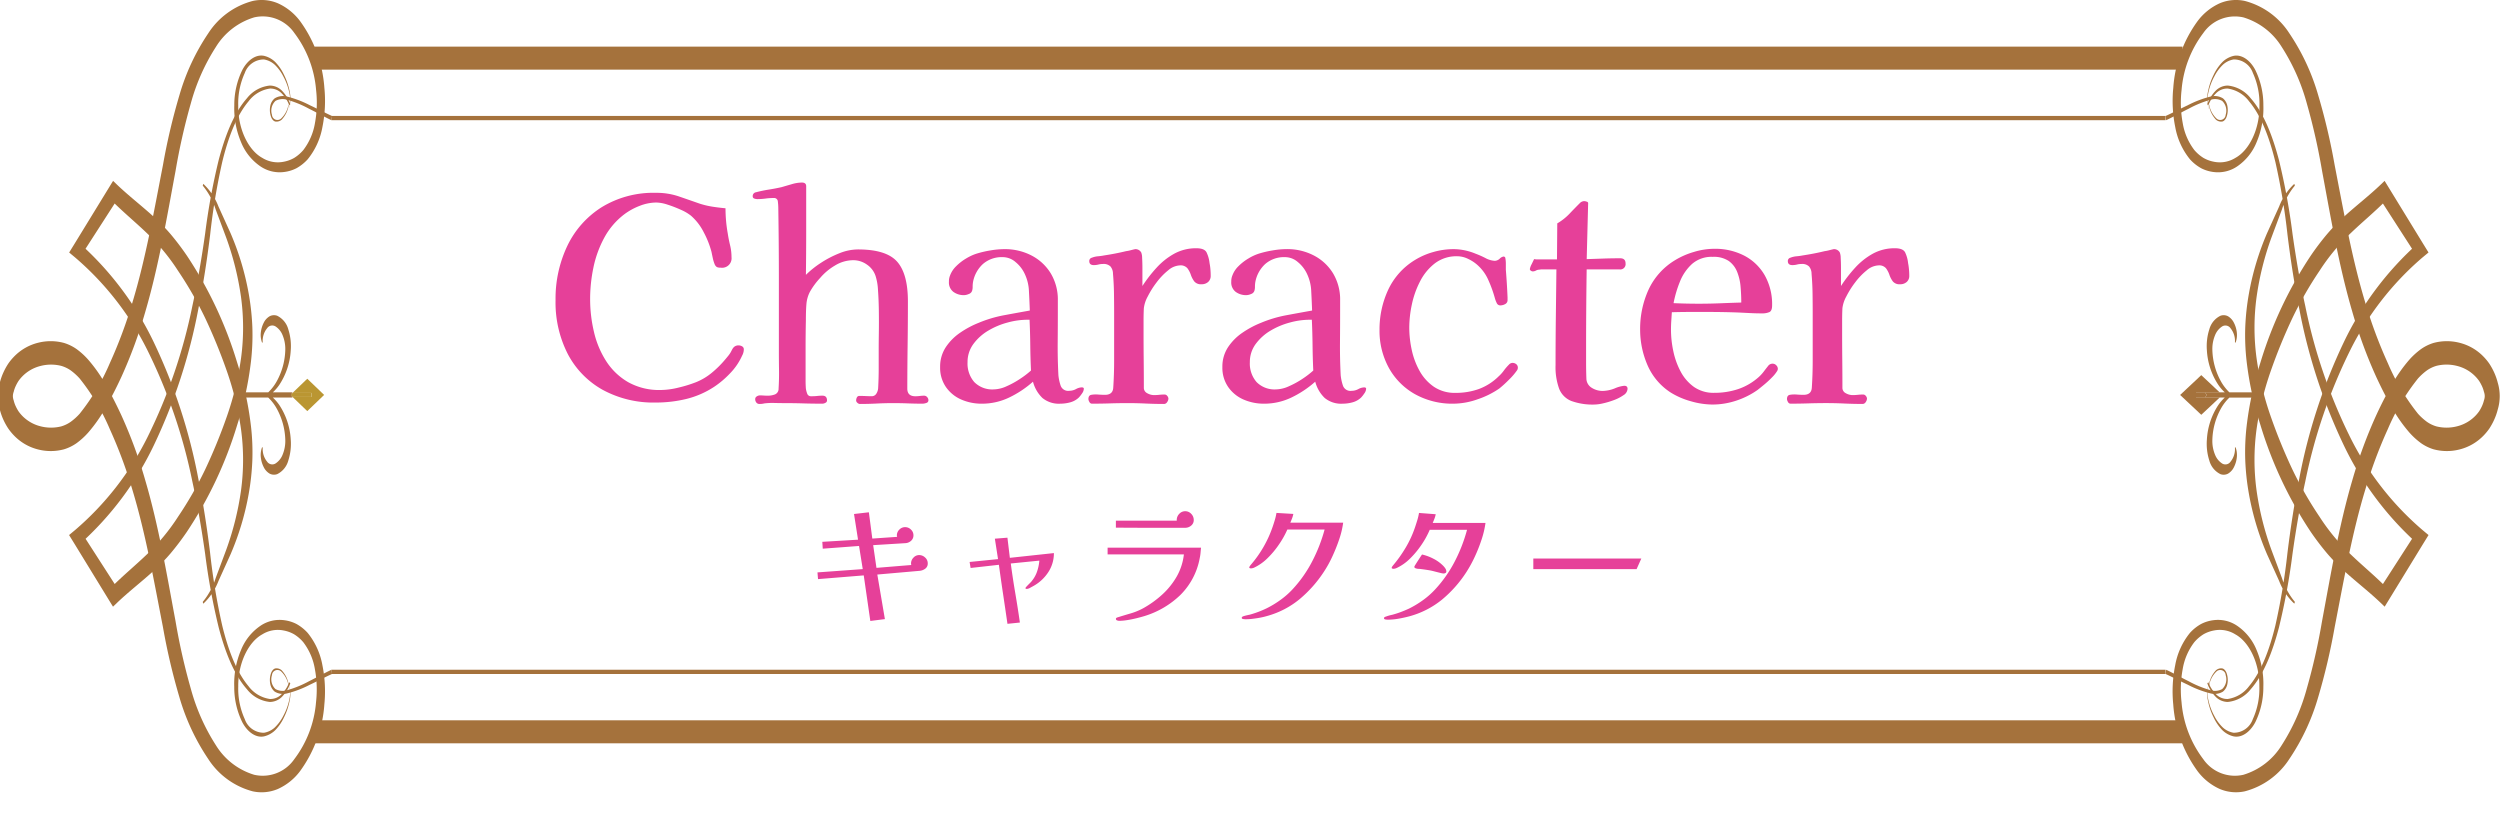 <svg xmlns="http://www.w3.org/2000/svg" xmlns:xlink="http://www.w3.org/1999/xlink" width="315" height="105" viewBox="0 0 315 105">
  <defs>
    <filter id="長方形_2171" x="32" y="0" width="257" height="105" filterUnits="userSpaceOnUse">
      <feOffset dx="3" dy="3" input="SourceAlpha"/>
      <feGaussianBlur stdDeviation="3" result="blur"/>
      <feFlood flood-color="#a5723c" flood-opacity="0.4"/>
      <feComposite operator="in" in2="blur"/>
      <feComposite in="SourceGraphic"/>
    </filter>
    <clipPath id="clip-path">
      <rect id="長方形_2170" data-name="長方形 2170" width="315" height="100" fill="#a5723c"/>
    </clipPath>
  </defs>
  <g id="グループ_16961" data-name="グループ 16961" transform="translate(-38 32.999)">
    <g transform="matrix(1, 0, 0, 1, 38, -33)" filter="url(#長方形_2171)">
      <rect id="長方形_2171-2" data-name="長方形 2171" width="239" height="87" rx="24" transform="translate(38 6)" fill="#fff"/>
    </g>
    <g id="グループ_13797" data-name="グループ 13797" transform="translate(38 -32.999)">
      <path id="パス_8340" data-name="パス 8340" d="M63.6,51.64H61.207l1.862,1.788,2.124-2.039L63.069,49.35l-1.862,1.788H63.6Z" transform="translate(-24.351 -1.629)" fill="#ba9632"/>
      <path id="パス_8341" data-name="パス 8341" d="M61.13,51.769l-.262.251.261.251h2.388v-.5Z" transform="translate(-24.273 -2.255)" fill="#ba9632"/>
      <g id="グループ_13795" data-name="グループ 13795" transform="translate(0)" clip-path="url(#clip-path)">
        <path id="パス_8342" data-name="パス 8342" d="M54.809,61.736a2.676,2.676,0,0,0,1.4-1.709,6.9,6.9,0,0,0,.308-2.658A8.777,8.777,0,0,0,55.059,53a5.785,5.785,0,0,0-.795-.914h2.487l-.206-.329.206-.329H54.265a5.783,5.783,0,0,0,.794-.914,8.777,8.777,0,0,0,1.458-4.367,6.9,6.9,0,0,0-.308-2.658,2.676,2.676,0,0,0-1.4-1.709,1.178,1.178,0,0,0-.939.056,1.918,1.918,0,0,0-.753.817,3.486,3.486,0,0,0-.369,1.244,2.753,2.753,0,0,0,.159,1.277l.081-.048a2.5,2.5,0,0,1,.551-1.772.78.78,0,0,1,1.046-.239,2.333,2.333,0,0,1,.9,1.1,4.5,4.5,0,0,1,.345,1.868,8.607,8.607,0,0,1-1.073,3.946,5.818,5.818,0,0,1-1.075,1.4h-3.8v.657h3.8a5.8,5.8,0,0,1,1.076,1.4,8.607,8.607,0,0,1,1.073,3.946,4.5,4.5,0,0,1-.345,1.868,2.334,2.334,0,0,1-.9,1.1.781.781,0,0,1-1.046-.238,2.5,2.5,0,0,1-.551-1.773l-.081-.048a2.756,2.756,0,0,0-.159,1.278,3.486,3.486,0,0,0,.369,1.244,1.921,1.921,0,0,0,.753.816,1.177,1.177,0,0,0,.939.056" transform="translate(-19.884 -1.994)" fill="#a5723c"/>
        <path id="パス_8343" data-name="パス 8343" d="M36.633,13.756a3.992,3.992,0,0,0,.055-2.216,7.489,7.489,0,0,0-.74-1.946,5.36,5.36,0,0,0-1.084-1.457,2.662,2.662,0,0,0-1.337-.643A2.537,2.537,0,0,0,31.109,9.2a9.229,9.229,0,0,0-.824,4.1c-.04,2.972,1.29,5.639,3.019,6.587a3.711,3.711,0,0,0,2.7.495,4.178,4.178,0,0,0,1.324-.48,4.92,4.92,0,0,0,1.162-1,7.654,7.654,0,0,0,1.458-3.374,14.147,14.147,0,0,0,.146-4.2,13.719,13.719,0,0,0-2.742-7.174A4.838,4.838,0,0,0,32.3,2.189a8.575,8.575,0,0,0-4.817,3.705,25.606,25.606,0,0,0-3.177,7.149,80.036,80.036,0,0,0-1.924,8.518c-1.1,5.885-2.114,11.951-3.8,17.7a59.237,59.237,0,0,1-3.021,8.23c-.6,1.3-1.21,2.5-1.893,3.718A18.809,18.809,0,0,1,11.35,54.54a9.252,9.252,0,0,1-1.414,1.285,5.568,5.568,0,0,1-1.608.79,6.442,6.442,0,0,1-3.221.028,6.332,6.332,0,0,1-3.1-1.794,6.923,6.923,0,0,1-.7-.855A8.143,8.143,0,0,1,.7,52.9a7.421,7.421,0,0,1-.456-1.3,5.872,5.872,0,0,1,0-3.378,7.459,7.459,0,0,1,.456-1.3,8.261,8.261,0,0,1,.6-1.092,6.936,6.936,0,0,1,.7-.856,6.334,6.334,0,0,1,3.1-1.794,6.444,6.444,0,0,1,3.221.028A5.587,5.587,0,0,1,9.937,44a9.2,9.2,0,0,1,1.414,1.285,18.739,18.739,0,0,1,2.317,3.328c.683,1.213,1.29,2.42,1.893,3.718a59.473,59.473,0,0,1,3.022,8.229c1.689,5.753,2.7,11.819,3.8,17.7a79.157,79.157,0,0,0,1.926,8.516,25.6,25.6,0,0,0,3.176,7.148,8.573,8.573,0,0,0,4.815,3.7,4.836,4.836,0,0,0,5.044-1.963,13.7,13.7,0,0,0,2.741-7.17,14.139,14.139,0,0,0-.146-4.2,7.623,7.623,0,0,0-1.458-3.372,4.923,4.923,0,0,0-1.161-1A4.172,4.172,0,0,0,36,79.441a3.7,3.7,0,0,0-2.694.494c-1.729.946-3.058,3.612-3.019,6.583a9.229,9.229,0,0,0,.824,4.1,2.534,2.534,0,0,0,2.417,1.71,2.654,2.654,0,0,0,1.337-.642,5.385,5.385,0,0,0,1.084-1.457,7.525,7.525,0,0,0,.74-1.945,3.992,3.992,0,0,0-.055-2.216,4.055,4.055,0,0,1,.123,2.251,8.066,8.066,0,0,1-.7,2.054,5.95,5.95,0,0,1-1.087,1.607,3,3,0,0,1-1.417.8c-1.022.227-2.085-.516-2.748-1.759a10.016,10.016,0,0,1-1.023-4.49,10.907,10.907,0,0,1,.853-4.628,6.737,6.737,0,0,1,2.4-3.019,4.3,4.3,0,0,1,3.04-.737,4.643,4.643,0,0,1,1.531.467,5.508,5.508,0,0,1,1.423,1.128,8.97,8.97,0,0,1,1.859,4.066,16.643,16.643,0,0,1,.248,4.948,16.159,16.159,0,0,1-3.059,8.405,7.162,7.162,0,0,1-2.814,2.259,5.26,5.26,0,0,1-3.144.291,9.572,9.572,0,0,1-5.609-4.071,27.628,27.628,0,0,1-3.63-7.764A80.3,80.3,0,0,1,20.8,79.021C19.648,73.1,18.608,67.2,16.962,61.763a58.462,58.462,0,0,0-2.874-7.726A27.228,27.228,0,0,0,10.3,47.687a7.307,7.307,0,0,0-1.119-1.012A4.094,4.094,0,0,0,8,46.105a5.278,5.278,0,0,0-2.6,0,4.838,4.838,0,0,0-2.351,1.352,4.609,4.609,0,0,0-.456.555,5.378,5.378,0,0,0-.354.647,3.779,3.779,0,0,0-.248.718,1.613,1.613,0,0,0-.1.536,1.576,1.576,0,0,0,.1.537,3.79,3.79,0,0,0,.248.719,5.214,5.214,0,0,0,.354.647,4.618,4.618,0,0,0,.456.556A4.843,4.843,0,0,0,5.4,53.721a5.28,5.28,0,0,0,2.6,0,4.1,4.1,0,0,0,1.179-.572A7.284,7.284,0,0,0,10.3,52.137a27.207,27.207,0,0,0,3.791-6.349,58.688,58.688,0,0,0,2.876-7.726C18.611,32.628,19.65,26.72,20.8,20.8a79.393,79.393,0,0,1,2.088-8.852,27.59,27.59,0,0,1,3.629-7.763A9.567,9.567,0,0,1,32.124.119a5.249,5.249,0,0,1,3.143.29A7.167,7.167,0,0,1,38.08,2.666a16.16,16.16,0,0,1,3.058,8.4,16.615,16.615,0,0,1-.247,4.947,8.937,8.937,0,0,1-1.859,4.063,5.506,5.506,0,0,1-1.423,1.128,4.612,4.612,0,0,1-1.529.466,4.3,4.3,0,0,1-3.039-.735,6.734,6.734,0,0,1-2.4-3.018,10.907,10.907,0,0,1-.853-4.626A10.02,10.02,0,0,1,30.808,8.8c.663-1.243,1.725-1.986,2.747-1.759a3,3,0,0,1,1.417.8,5.972,5.972,0,0,1,1.087,1.606,8.067,8.067,0,0,1,.7,2.054,4.055,4.055,0,0,1-.123,2.251" transform="translate(-0.267 -0.001)" fill="#a5723c"/>
        <path id="パス_8344" data-name="パス 8344" d="M42.665,87.5a4.645,4.645,0,0,1-1.081,1.731,2.179,2.179,0,0,1-1.492.62,4.2,4.2,0,0,1-2.879-1.586c-1.693-1.911-2.785-4.818-3.567-7.779a82.781,82.781,0,0,1-1.707-9.256c-.436-3.105-.962-6.169-1.617-9.159a67.235,67.235,0,0,0-5.651-16.52,37.165,37.165,0,0,0-9.132-11.716L14.8,33.22l.6-.971,4.548-7.424.385-.628.489.468c1.44,1.38,2.986,2.563,4.517,3.947a24.657,24.657,0,0,1,2.247,2.3,33.75,33.75,0,0,1,2.054,2.715A50.7,50.7,0,0,1,35.963,47.07a42.511,42.511,0,0,1,1.747,8.052,28.924,28.924,0,0,1,.17,4.317,31.2,31.2,0,0,1-.465,4.231,34.452,34.452,0,0,1-2.282,7.588L33.614,74.61A7.672,7.672,0,0,1,31.7,77.472l-.071-.224a8.948,8.948,0,0,0,1.634-3.013l1.318-3.53a36.839,36.839,0,0,0,1.862-7.424,28.714,28.714,0,0,0,.013-7.775,38.481,38.481,0,0,0-1.793-7.359,68.639,68.639,0,0,0-2.75-6.719,47.327,47.327,0,0,0-3.391-5.9,25.718,25.718,0,0,0-3.976-4.791c-1.445-1.386-2.99-2.645-4.482-4.155l.873-.16-4.662,7.239-.148-1.588a39.664,39.664,0,0,1,9.338,12.459,70.266,70.266,0,0,1,5.6,17.141c.618,3.07,1.1,6.2,1.489,9.35a82.776,82.776,0,0,0,1.527,9.183c.712,2.915,1.729,5.766,3.308,7.649a4.11,4.11,0,0,0,2.7,1.622,1.969,1.969,0,0,0,1.394-.517,4.241,4.241,0,0,0,1.045-1.591Z" transform="translate(-6.086 -1.405)" fill="#a5723c"/>
        <path id="パス_8345" data-name="パス 8345" d="M42.531,14.254a4.227,4.227,0,0,0-1.045-1.591,1.968,1.968,0,0,0-1.394-.516,4.105,4.105,0,0,0-2.7,1.621c-1.579,1.883-2.6,4.734-3.308,7.649A82.635,82.635,0,0,0,32.56,30.6c-.389,3.148-.872,6.28-1.489,9.35a70.214,70.214,0,0,1-5.6,17.141,39.672,39.672,0,0,1-9.337,12.459l.148-1.588L20.939,75.2l-.874-.16c1.492-1.51,3.038-2.77,4.482-4.155a25.67,25.67,0,0,0,3.976-4.791,47.2,47.2,0,0,0,3.391-5.9,68.373,68.373,0,0,0,2.751-6.718,38.527,38.527,0,0,0,1.793-7.359,28.715,28.715,0,0,0-.014-7.775,36.8,36.8,0,0,0-1.861-7.424l-1.318-3.529a8.944,8.944,0,0,0-1.634-3.014l.071-.224a7.658,7.658,0,0,1,1.913,2.862l1.52,3.352a34.451,34.451,0,0,1,2.282,7.588,31.1,31.1,0,0,1,.465,4.231,28.762,28.762,0,0,1-.17,4.317,42.511,42.511,0,0,1-1.747,8.052A50.741,50.741,0,0,1,29.63,68a33.892,33.892,0,0,1-2.054,2.715,24.621,24.621,0,0,1-2.248,2.3c-1.531,1.384-3.077,2.567-4.517,3.947l-.488.468-.385-.628L15.39,69.374l-.6-.971.743-.618A37.164,37.164,0,0,0,24.67,56.069a67.243,67.243,0,0,0,5.652-16.52c.654-2.991,1.18-6.055,1.616-9.16a82.821,82.821,0,0,1,1.707-9.256c.782-2.961,1.875-5.869,3.567-7.779a4.2,4.2,0,0,1,2.879-1.586,2.18,2.18,0,0,1,1.493.62,4.644,4.644,0,0,1,1.081,1.731Z" transform="translate(-6.086 -0.987)" fill="#a5723c"/>
        <path id="パス_8346" data-name="パス 8346" d="M300.381,16.269H69.282l.049-.54h231.05Z" transform="translate(-27.516 -1.121)" fill="#a5723c"/>
        <rect id="長方形_2168" data-name="長方形 2168" width="235.419" height="2.899" transform="translate(39.581 5.875)" fill="#a5723c"/>
        <path id="パス_8347" data-name="パス 8347" d="M58.867,14.245a3.448,3.448,0,0,1-.893,1.866.982.982,0,0,1-.751.244c-.27-.021-.53-.341-.632-.737a2.588,2.588,0,0,1-.046-1.268,1.631,1.631,0,0,1,.555-.928,2.01,2.01,0,0,1,1.519-.23,12.958,12.958,0,0,1,2.9,1.1c.945.439,1.876.94,2.8,1.358l-.071.532c-.965-.459-1.875-.979-2.819-1.442a13.086,13.086,0,0,0-2.839-1.153,1.869,1.869,0,0,0-1.4.162,1.7,1.7,0,0,0-.438,1.751.687.687,0,0,0,1.17.452,3.156,3.156,0,0,0,.906-1.73Z" transform="translate(-22.483 -1.034)" fill="#a5723c"/>
        <path id="パス_8348" data-name="パス 8348" d="M455.221,52.158h3l-2.336,2.192-2.664-2.5,2.664-2.5,2.335,2.192h-2.995Z" transform="translate(-178.524 -2.085)" fill="#a5723c"/>
        <path id="パス_8349" data-name="パス 8349" d="M457.174,52.426h-1.882v-.657h1.882l.206.329Z" transform="translate(-179.34 -2.332)" fill="#a5723c"/>
        <path id="パス_8350" data-name="パス 8350" d="M460.336,61.736a2.676,2.676,0,0,1-1.4-1.709,6.9,6.9,0,0,1-.308-2.658A8.776,8.776,0,0,1,460.086,53a5.753,5.753,0,0,1,.795-.914h-2.487l.206-.329-.206-.329h2.486a5.78,5.78,0,0,1-.794-.914,8.776,8.776,0,0,1-1.458-4.367,6.9,6.9,0,0,1,.308-2.658,2.676,2.676,0,0,1,1.4-1.709,1.178,1.178,0,0,1,.939.056,1.918,1.918,0,0,1,.753.817A3.486,3.486,0,0,1,462.4,43.9a2.754,2.754,0,0,1-.159,1.277l-.081-.048a2.5,2.5,0,0,0-.551-1.772.78.78,0,0,0-1.046-.239,2.334,2.334,0,0,0-.9,1.1,4.5,4.5,0,0,0-.345,1.868,8.607,8.607,0,0,0,1.073,3.946,5.817,5.817,0,0,0,1.075,1.4h3.8v.657h-3.8a5.8,5.8,0,0,0-1.076,1.4,8.607,8.607,0,0,0-1.073,3.946,4.5,4.5,0,0,0,.345,1.868,2.334,2.334,0,0,0,.9,1.1.781.781,0,0,0,1.046-.238,2.5,2.5,0,0,0,.551-1.773l.081-.048a2.756,2.756,0,0,1,.159,1.278,3.486,3.486,0,0,1-.369,1.244,1.921,1.921,0,0,1-.753.816,1.178,1.178,0,0,1-.939.056" transform="translate(-180.56 -1.994)" fill="#a5723c"/>
        <path id="パス_8351" data-name="パス 8351" d="M456.246,13.756a4.055,4.055,0,0,1-.123-2.251,8.047,8.047,0,0,1,.7-2.054,5.974,5.974,0,0,1,1.087-1.606,3,3,0,0,1,1.417-.8c1.022-.227,2.085.516,2.747,1.759a10.021,10.021,0,0,1,1.022,4.489,10.917,10.917,0,0,1-.853,4.626,6.734,6.734,0,0,1-2.4,3.018,4.3,4.3,0,0,1-3.039.735,4.612,4.612,0,0,1-1.529-.466,5.507,5.507,0,0,1-1.423-1.128,8.937,8.937,0,0,1-1.859-4.063,16.613,16.613,0,0,1-.247-4.947,16.16,16.16,0,0,1,3.058-8.4A7.163,7.163,0,0,1,457.613.409a5.248,5.248,0,0,1,3.143-.29,9.567,9.567,0,0,1,5.607,4.07,27.589,27.589,0,0,1,3.629,7.763,79.257,79.257,0,0,1,2.087,8.852c1.151,5.916,2.191,11.824,3.837,17.258a58.687,58.687,0,0,0,2.876,7.726,27.208,27.208,0,0,0,3.791,6.349,7.282,7.282,0,0,0,1.119,1.012,4.1,4.1,0,0,0,1.179.572,5.28,5.28,0,0,0,2.6,0,4.843,4.843,0,0,0,2.351-1.351,4.612,4.612,0,0,0,.456-.556,5.2,5.2,0,0,0,.354-.647,3.827,3.827,0,0,0,.248-.719,1.578,1.578,0,0,0,.1-.537,1.632,1.632,0,0,0-.1-.536,3.782,3.782,0,0,0-.248-.718,5.376,5.376,0,0,0-.354-.647,4.615,4.615,0,0,0-.456-.555,4.838,4.838,0,0,0-2.351-1.352,5.28,5.28,0,0,0-2.6,0,4.109,4.109,0,0,0-1.179.571,7.329,7.329,0,0,0-1.119,1.012,27.227,27.227,0,0,0-3.791,6.349,58.456,58.456,0,0,0-2.874,7.726c-1.647,5.434-2.686,11.342-3.837,17.258a80.174,80.174,0,0,1-2.086,8.854,27.611,27.611,0,0,1-3.629,7.764,9.572,9.572,0,0,1-5.609,4.071,5.26,5.26,0,0,1-3.144-.291A7.157,7.157,0,0,1,454.8,97.16a16.16,16.16,0,0,1-3.059-8.405,16.645,16.645,0,0,1,.248-4.948,8.965,8.965,0,0,1,1.859-4.066,5.508,5.508,0,0,1,1.423-1.128,4.643,4.643,0,0,1,1.531-.467,4.3,4.3,0,0,1,3.039.737,6.734,6.734,0,0,1,2.4,3.019,10.907,10.907,0,0,1,.853,4.628,10.016,10.016,0,0,1-1.023,4.49c-.663,1.243-1.725,1.986-2.748,1.759a3,3,0,0,1-1.417-.8,5.95,5.95,0,0,1-1.087-1.607,8.068,8.068,0,0,1-.7-2.054,4.055,4.055,0,0,1,.123-2.251,3.992,3.992,0,0,0-.055,2.216,7.478,7.478,0,0,0,.74,1.945,5.371,5.371,0,0,0,1.084,1.457,2.654,2.654,0,0,0,1.337.642,2.534,2.534,0,0,0,2.417-1.71,9.237,9.237,0,0,0,.825-4.1c.039-2.971-1.29-5.636-3.019-6.583a3.7,3.7,0,0,0-2.694-.494,4.173,4.173,0,0,0-1.324.48,4.925,4.925,0,0,0-1.161,1,7.624,7.624,0,0,0-1.458,3.372,14.142,14.142,0,0,0-.146,4.2,13.7,13.7,0,0,0,2.741,7.17,4.836,4.836,0,0,0,5.044,1.963,8.573,8.573,0,0,0,4.815-3.7,25.6,25.6,0,0,0,3.176-7.148,79.164,79.164,0,0,0,1.926-8.516c1.1-5.886,2.114-11.952,3.8-17.7a59.4,59.4,0,0,1,3.022-8.229c.6-1.3,1.211-2.5,1.893-3.718a18.743,18.743,0,0,1,2.317-3.328A9.205,9.205,0,0,1,482.942,44a5.58,5.58,0,0,1,1.608-.791,6.444,6.444,0,0,1,3.222-.028,6.334,6.334,0,0,1,3.1,1.794,6.936,6.936,0,0,1,.7.856,8.268,8.268,0,0,1,.6,1.092,7.456,7.456,0,0,1,.456,1.3,5.872,5.872,0,0,1,0,3.378,7.42,7.42,0,0,1-.456,1.3,8.149,8.149,0,0,1-.6,1.093,6.921,6.921,0,0,1-.7.855,6.332,6.332,0,0,1-3.1,1.794,6.444,6.444,0,0,1-3.222-.028,5.573,5.573,0,0,1-1.607-.79,9.254,9.254,0,0,1-1.414-1.285,18.807,18.807,0,0,1-2.317-3.328c-.682-1.213-1.29-2.42-1.893-3.718a59.313,59.313,0,0,1-3.021-8.23c-1.689-5.753-2.7-11.819-3.8-17.7a80.183,80.183,0,0,0-1.924-8.518,25.607,25.607,0,0,0-3.177-7.149,8.575,8.575,0,0,0-4.817-3.705,4.838,4.838,0,0,0-5.046,1.964,13.718,13.718,0,0,0-2.742,7.174,14.145,14.145,0,0,0,.146,4.2,7.655,7.655,0,0,0,1.458,3.374,4.92,4.92,0,0,0,1.162,1,4.172,4.172,0,0,0,1.324.48,3.711,3.711,0,0,0,2.7-.495c1.729-.947,3.059-3.614,3.019-6.587a9.238,9.238,0,0,0-.824-4.1,2.537,2.537,0,0,0-2.418-1.711,2.662,2.662,0,0,0-1.337.643,5.373,5.373,0,0,0-1.084,1.457,7.531,7.531,0,0,0-.74,1.946,3.993,3.993,0,0,0,.055,2.216" transform="translate(-177.912 -0.001)" fill="#a5723c"/>
        <path id="パス_8352" data-name="パス 8352" d="M459,87.369a4.227,4.227,0,0,0,1.045,1.591,1.967,1.967,0,0,0,1.393.516,4.1,4.1,0,0,0,2.7-1.621c1.579-1.883,2.6-4.734,3.308-7.649a82.631,82.631,0,0,0,1.527-9.183c.389-3.148.872-6.28,1.489-9.351a70.217,70.217,0,0,1,5.6-17.14A39.672,39.672,0,0,1,485.4,32.074l-.148,1.588-4.662-7.239.874.16c-1.492,1.51-3.038,2.77-4.482,4.155a25.673,25.673,0,0,0-3.976,4.791,47.251,47.251,0,0,0-3.391,5.9,68.483,68.483,0,0,0-2.751,6.719,38.528,38.528,0,0,0-1.793,7.359,28.713,28.713,0,0,0,.014,7.775A36.8,36.8,0,0,0,466.95,70.7l1.318,3.529a8.943,8.943,0,0,0,1.634,3.014l-.071.224a7.657,7.657,0,0,1-1.913-2.862l-1.52-3.352a34.45,34.45,0,0,1-2.282-7.588,31.1,31.1,0,0,1-.465-4.231,28.848,28.848,0,0,1,.169-4.317,42.581,42.581,0,0,1,1.747-8.053A50.747,50.747,0,0,1,471.9,33.623a33.742,33.742,0,0,1,2.054-2.715,24.539,24.539,0,0,1,2.248-2.3c1.531-1.384,3.077-2.567,4.517-3.947l.488-.469.385.629,4.548,7.424.6.971-.743.617a37.18,37.18,0,0,0-9.132,11.717,67.241,67.241,0,0,0-5.652,16.52c-.654,2.991-1.18,6.055-1.616,9.16a82.841,82.841,0,0,1-1.707,9.256c-.782,2.961-1.875,5.869-3.567,7.778a4.2,4.2,0,0,1-2.879,1.587,2.18,2.18,0,0,1-1.493-.62,4.652,4.652,0,0,1-1.081-1.731Z" transform="translate(-180.747 -1.405)" fill="#a5723c"/>
        <path id="パス_8353" data-name="パス 8353" d="M458.869,14.119a4.644,4.644,0,0,1,1.081-1.731,2.179,2.179,0,0,1,1.492-.62,4.2,4.2,0,0,1,2.879,1.586c1.693,1.911,2.785,4.818,3.567,7.778a82.871,82.871,0,0,1,1.707,9.257c.436,3.105.962,6.169,1.617,9.159a67.234,67.234,0,0,0,5.651,16.52A37.167,37.167,0,0,0,486,67.785l.743.618-.6.971L481.6,76.8l-.385.628-.488-.468c-1.44-1.38-2.987-2.563-4.518-3.947a24.651,24.651,0,0,1-2.247-2.3A33.915,33.915,0,0,1,471.9,68a50.707,50.707,0,0,1-6.333-13.446,42.5,42.5,0,0,1-1.747-8.053,28.9,28.9,0,0,1-.17-4.316,31.287,31.287,0,0,1,.465-4.231,34.455,34.455,0,0,1,2.282-7.588l1.519-3.352a7.665,7.665,0,0,1,1.913-2.862l.071.224a8.939,8.939,0,0,0-1.634,3.013l-1.318,3.53a36.832,36.832,0,0,0-1.862,7.424,28.712,28.712,0,0,0-.013,7.775,38.485,38.485,0,0,0,1.793,7.359,68.514,68.514,0,0,0,2.75,6.718,47.259,47.259,0,0,0,3.391,5.9,25.716,25.716,0,0,0,3.976,4.791c1.444,1.386,2.99,2.645,4.482,4.155l-.873.16,4.662-7.239.148,1.587a39.637,39.637,0,0,1-9.337-12.458,70.237,70.237,0,0,1-5.6-17.141c-.618-3.07-1.1-6.2-1.489-9.35a82.767,82.767,0,0,0-1.527-9.183c-.712-2.915-1.729-5.766-3.308-7.649a4.11,4.11,0,0,0-2.7-1.622,1.969,1.969,0,0,0-1.394.517A4.234,4.234,0,0,0,459,14.254Z" transform="translate(-180.747 -0.987)" fill="#a5723c"/>
        <path id="パス_8354" data-name="パス 8354" d="M455.656,14.245a3.447,3.447,0,0,0,.893,1.866.982.982,0,0,0,.751.244c.27-.021.53-.341.632-.737a2.588,2.588,0,0,0,.046-1.268,1.631,1.631,0,0,0-.555-.928,2.01,2.01,0,0,0-1.519-.23,12.958,12.958,0,0,0-2.9,1.1c-.945.439-1.876.94-2.8,1.358l.071.532c.965-.459,1.875-.979,2.819-1.442a13.085,13.085,0,0,1,2.839-1.153,1.869,1.869,0,0,1,1.4.162,1.7,1.7,0,0,1,.438,1.751.687.687,0,0,1-1.17.452,3.155,3.155,0,0,1-.906-1.73Z" transform="translate(-177.338 -1.034)" fill="#a5723c"/>
        <path id="パス_8355" data-name="パス 8355" d="M300.381,87.931H69.282l.049.54h231.05Z" transform="translate(-27.516 -3.547)" fill="#a5723c"/>
        <rect id="長方形_2169" data-name="長方形 2169" width="235.419" height="2.899" transform="translate(39.581 90.758)" fill="#a5723c"/>
        <path id="パス_8356" data-name="パス 8356" d="M58.867,89.862A3.448,3.448,0,0,0,57.974,88a.982.982,0,0,0-.751-.244c-.27.021-.53.341-.632.737a2.588,2.588,0,0,0-.046,1.268,1.63,1.63,0,0,0,.555.928,2.01,2.01,0,0,0,1.519.23,12.958,12.958,0,0,0,2.9-1.1c.945-.439,1.876-.94,2.8-1.358l-.071-.532c-.965.459-1.875.979-2.819,1.442a13.135,13.135,0,0,1-2.839,1.153,1.865,1.865,0,0,1-1.4-.163,1.693,1.693,0,0,1-.438-1.75.687.687,0,0,1,1.17-.452,3.156,3.156,0,0,1,.906,1.73Z" transform="translate(-22.483 -3.541)" fill="#a5723c"/>
        <path id="パス_8357" data-name="パス 8357" d="M455.656,89.862A3.447,3.447,0,0,1,456.55,88a.982.982,0,0,1,.751-.244c.27.021.53.341.632.737a2.588,2.588,0,0,1,.046,1.268,1.631,1.631,0,0,1-.555.928,2.01,2.01,0,0,1-1.519.23,12.959,12.959,0,0,1-2.9-1.1c-.945-.439-1.876-.94-2.8-1.358l.071-.532c.965.459,1.875.979,2.819,1.442a13.134,13.134,0,0,0,2.839,1.153,1.864,1.864,0,0,0,1.4-.163,1.693,1.693,0,0,0,.438-1.75.687.687,0,0,0-1.17-.452,3.155,3.155,0,0,0-.906,1.73Z" transform="translate(-177.338 -3.541)" fill="#a5723c"/>
      </g>
    </g>
    <g id="グループ_14380" data-name="グループ 14380" transform="translate(254 -40.135)">
      <path id="パス_9835" data-name="パス 9835" d="M-37.71-6.876a.78.78,0,0,1-.315.666,1.379,1.379,0,0,1-.711.27l-5.328.468L-43.11.144l-1.836.234-.828-5.742-5.76.468-.072-.846,5.706-.414-.468-2.916-4.572.342-.054-.864,4.5-.27L-47-13.1l1.872-.216.432,3.312,3.132-.216a.592.592,0,0,1-.036-.18,1.015,1.015,0,0,1,.306-.729.992.992,0,0,1,.738-.315,1.015,1.015,0,0,1,.729.306.972.972,0,0,1,.315.72.9.9,0,0,1-.288.684,1.14,1.14,0,0,1-.7.306l-4.086.252.414,2.862,4.392-.36a.592.592,0,0,1-.036-.18A1.046,1.046,0,0,1-39.51-7.6a.959.959,0,0,1,.72-.324,1.077,1.077,0,0,1,.747.306A.967.967,0,0,1-37.71-6.876Zm15.894-1.3a4.3,4.3,0,0,1-.693,2.385,5.281,5.281,0,0,1-1.809,1.719q-.126.072-.441.243a1.147,1.147,0,0,1-.459.171.492.492,0,0,1-.108-.018.085.085,0,0,1-.072-.09q0-.054.189-.252t.4-.405a1.961,1.961,0,0,0,.261-.3,3.779,3.779,0,0,0,.63-1.179,5.7,5.7,0,0,0,.27-1.323l-3.6.36Q-27-5-26.685-3.15T-26.1.576l-1.566.162q-.27-1.872-.549-3.726T-28.746-6.7l-3.564.4-.126-.756,3.582-.36-.4-2.574,1.584-.126.306,2.538Zm18.54-.684q-.036.342-.063.666a4.835,4.835,0,0,1-.1.648A8.75,8.75,0,0,1-5.877-2.9,11.23,11.23,0,0,1-10.422-.234q-.414.126-1,.27T-12.582.27A6.637,6.637,0,0,1-13.59.36a.809.809,0,0,1-.261-.054A.2.2,0,0,1-14,.108a.144.144,0,0,1,.09-.135.808.808,0,0,1,.162-.063q.81-.252,1.611-.486a8.227,8.227,0,0,0,1.575-.648A12.738,12.738,0,0,0-8.172-2.943,9.342,9.342,0,0,0-6.345-5.211a7.258,7.258,0,0,0,.909-2.8h-9.612v-.846Zm-.918-3.492a.88.88,0,0,1-.333.72,1.156,1.156,0,0,1-.747.27H-9.63q-2.178,0-4.374-.018v-.882h7.668v-.09a1.081,1.081,0,0,1,.315-.765.994.994,0,0,1,.747-.333,1.014,1.014,0,0,1,.765.333A1.081,1.081,0,0,1-4.194-12.348Zm18.828.342a11.114,11.114,0,0,1-.5,2.1,21.109,21.109,0,0,1-.882,2.2A14.367,14.367,0,0,1,12.2-5.814a15.534,15.534,0,0,1-3.06,3.447A11.047,11.047,0,0,1,5.058-.252a8.969,8.969,0,0,1-1,.234q-.513.09-1.017.144-.18.018-.369.027T2.286.162A2,2,0,0,1,2.034.135q-.18-.027-.18-.153a.163.163,0,0,1,.09-.144.613.613,0,0,1,.162-.072q.18-.054.378-.1t.378-.081a12.671,12.671,0,0,0,2.106-.792A12.162,12.162,0,0,0,6.714-2.259,10.119,10.119,0,0,0,8.244-3.6a15.853,15.853,0,0,0,2.484-3.528,20.019,20.019,0,0,0,1.566-4.014H7.6A11.333,11.333,0,0,1,6.57-9.3,11.158,11.158,0,0,1,5.112-7.542,6.106,6.106,0,0,1,3.4-6.336a1.039,1.039,0,0,1-.4.09.428.428,0,0,1-.117-.027q-.081-.027-.081-.081A.218.218,0,0,1,2.853-6.5a.65.65,0,0,0,.081-.126,14.48,14.48,0,0,0,2.826-4.9q.144-.414.27-.846a7.47,7.47,0,0,0,.2-.864l2.124.126a3.2,3.2,0,0,1-.162.567q-.108.279-.216.531Zm13,6.156a.2.2,0,0,1-.117.189.475.475,0,0,1-.225.063,2.4,2.4,0,0,1-.441-.081q-.333-.081-.675-.171t-.522-.126q-.306-.054-.612-.1t-.612-.081a2.191,2.191,0,0,0-.3-.027,1.152,1.152,0,0,1-.369-.072q-.162-.063-.162-.189a.97.97,0,0,1,.126-.243q.126-.207.306-.486t.333-.513q.153-.234.207-.306a6.021,6.021,0,0,1,1.449.54,4.706,4.706,0,0,1,1.233.9,2.065,2.065,0,0,1,.252.315A.69.69,0,0,1,27.63-5.85Zm4.932-6.12a11.528,11.528,0,0,1-.495,2.1,19.222,19.222,0,0,1-.873,2.2,15.786,15.786,0,0,1-1.044,1.9,15.19,15.19,0,0,1-3.06,3.456A11.12,11.12,0,0,1,23-.216q-.666.18-1.386.306a8.138,8.138,0,0,1-1.4.126,2,2,0,0,1-.252-.027q-.18-.027-.18-.153a.157.157,0,0,1,.09-.153.808.808,0,0,1,.162-.063A5.01,5.01,0,0,1,20.808-.4q.54-.144,1.071-.342t1.035-.432A12.162,12.162,0,0,0,24.66-2.223a10.119,10.119,0,0,0,1.53-1.341,15.937,15.937,0,0,0,2.484-3.519,19.683,19.683,0,0,0,1.566-4.023h-4.7a11.028,11.028,0,0,1-1.017,1.854A11.324,11.324,0,0,1,23.076-7.5a5.933,5.933,0,0,1-1.728,1.215,1.039,1.039,0,0,1-.4.09.428.428,0,0,1-.117-.027q-.081-.027-.081-.081a.256.256,0,0,1,.045-.153q.045-.063.081-.117a16.64,16.64,0,0,0,1.647-2.313,13.368,13.368,0,0,0,1.179-2.583q.144-.432.279-.873a6.607,6.607,0,0,0,.207-.891l2.106.162a3.2,3.2,0,0,1-.162.567q-.108.279-.216.531ZM52.2-7.488l-.594,1.332H38.592V-7.488Z" transform="translate(-61.394 85)" fill="#e64099"/>
      <path id="パス_9834" data-name="パス 9834" d="M-60.7-6.84a1.641,1.641,0,0,1-.216.792,7.674,7.674,0,0,1-1.494,2.2A11.538,11.538,0,0,1-64.44-2.124a11.245,11.245,0,0,1-3.51,1.53,16.2,16.2,0,0,1-3.834.45,13.377,13.377,0,0,1-6.732-1.62A11.016,11.016,0,0,1-82.89-6.282a14.252,14.252,0,0,1-1.53-6.75,15.466,15.466,0,0,1,1.494-6.876,11.724,11.724,0,0,1,4.338-4.86,12.458,12.458,0,0,1,6.8-1.8,8.739,8.739,0,0,1,2.844.432q1.26.432,2.7.936a10.7,10.7,0,0,0,1.6.378q.81.126,1.638.2,0,.792.072,1.6t.216,1.6q.108.72.288,1.458a6.283,6.283,0,0,1,.18,1.494,1.194,1.194,0,0,1-1.368,1.332,1.115,1.115,0,0,1-.468-.072.779.779,0,0,1-.288-.36,4.862,4.862,0,0,1-.234-.774q-.09-.414-.162-.774a11.372,11.372,0,0,0-.972-2.466,6.863,6.863,0,0,0-1.62-2.106,5.716,5.716,0,0,0-1.26-.738,15.039,15.039,0,0,0-1.674-.648,4.844,4.844,0,0,0-1.422-.27,5.82,5.82,0,0,0-2.088.414A8.019,8.019,0,0,0-75.708-23.9a9.181,9.181,0,0,0-2.574,2.988,13.712,13.712,0,0,0-1.368,3.762,19.561,19.561,0,0,0-.414,3.978,17.9,17.9,0,0,0,.486,4.14,11.663,11.663,0,0,0,1.548,3.69,8.13,8.13,0,0,0,2.754,2.628,8,8,0,0,0,4.1.99A9.71,9.71,0,0,0-68.9-2.034a16.136,16.136,0,0,0,2.16-.666,7.523,7.523,0,0,0,2-1.188,12.844,12.844,0,0,0,1.674-1.656q.216-.252.432-.522a3.146,3.146,0,0,0,.36-.558q.072-.144.144-.27a1.108,1.108,0,0,1,.18-.234.828.828,0,0,1,.612-.216.851.851,0,0,1,.432.126A.41.41,0,0,1-60.7-6.84ZM-37.44-.432a.343.343,0,0,1-.27.342,1.481,1.481,0,0,1-.45.09Q-39.06,0-40-.036t-1.872-.036q-1.044,0-2.106.054T-46.08.036a.476.476,0,0,1-.306-.144A.4.4,0,0,1-46.548-.4a.914.914,0,0,1,.09-.378.34.34,0,0,1,.342-.2q.4,0,.774.018t.738.018a.66.66,0,0,0,.594-.306,1.481,1.481,0,0,0,.234-.666q.072-1.26.072-2.538v-2.5q0-.72.018-2t0-2.718q-.018-1.44-.108-2.646a6.918,6.918,0,0,0-.306-1.782,2.791,2.791,0,0,0-1.08-1.422,2.938,2.938,0,0,0-1.728-.558,4.439,4.439,0,0,0-2.3.666,7.3,7.3,0,0,0-1.872,1.566,9.181,9.181,0,0,0-1.278,1.728,4.027,4.027,0,0,0-.45,1.53q-.072.81-.072,2.142-.036,1.656-.036,3.294V-2.9q0,.486.036.99a2.87,2.87,0,0,0,.162.63.478.478,0,0,0,.486.342h.144a5.864,5.864,0,0,0,.648-.036,5.863,5.863,0,0,1,.648-.036q.576,0,.576.612a.324.324,0,0,1-.2.288A.791.791,0,0,1-50.8,0q-1.224,0-2.412-.036t-2.376-.036q-.612,0-1.26-.018a8.705,8.705,0,0,0-1.26.054,2.429,2.429,0,0,1-.288.054,2.631,2.631,0,0,1-.324.018.479.479,0,0,1-.4-.18.67.67,0,0,1-.144-.432.388.388,0,0,1,.2-.342.708.708,0,0,1,.378-.126q.252,0,.5.018t.5.018a2.5,2.5,0,0,0,.918-.162.757.757,0,0,0,.45-.738q.072-1.152.054-2.34t-.018-2.3v-9.036q0-2.268-.018-4.536t-.054-4.536a7.092,7.092,0,0,0-.054-.792.471.471,0,0,0-.522-.468,7.9,7.9,0,0,0-1.044.072A7.9,7.9,0,0,1-59-25.776a1.106,1.106,0,0,1-.378-.072.28.28,0,0,1-.2-.288.481.481,0,0,1,.4-.5,16.592,16.592,0,0,1,1.638-.342q.81-.126,1.6-.306.612-.18,1.3-.378a4.558,4.558,0,0,1,1.26-.2q.54,0,.54.468v5.6q0,2.79-.036,5.562a11.853,11.853,0,0,1,1.89-1.512,12.915,12.915,0,0,1,2.322-1.206,6.338,6.338,0,0,1,2.34-.486q3.564,0,4.932,1.53t1.368,5.022q0,2.736-.036,5.472T-40.1-1.908q0,.972,1.008.972a4.64,4.64,0,0,0,.576-.036,4.367,4.367,0,0,1,.54-.036.5.5,0,0,1,.378.18A.579.579,0,0,1-37.44-.432Zm12.924-3.744q-.072-1.584-.09-3.2t-.09-3.2h-.324a9.489,9.489,0,0,0-2.412.342A9.539,9.539,0,0,0-29.88-9.216a6.28,6.28,0,0,0-1.89,1.692,3.8,3.8,0,0,0-.738,2.3,3.549,3.549,0,0,0,.846,2.5A3.187,3.187,0,0,0-29.2-1.8a4.084,4.084,0,0,0,1.62-.4,11.052,11.052,0,0,0,1.728-.954A11.1,11.1,0,0,0-24.516-4.176Zm6.66,2.3a1.108,1.108,0,0,1-.234.594,3.755,3.755,0,0,1-.414.522,2.521,2.521,0,0,1-1.08.594A4.766,4.766,0,0,1-20.808,0a3.257,3.257,0,0,1-2.268-.72,4.39,4.39,0,0,1-1.188-2.052,12.823,12.823,0,0,1-2.97,1.98A7.879,7.879,0,0,1-30.708,0,6.372,6.372,0,0,1-33.3-.522a4.558,4.558,0,0,1-1.926-1.566,4.253,4.253,0,0,1-.738-2.52,4.436,4.436,0,0,1,.72-2.52,6.684,6.684,0,0,1,1.836-1.836,11.846,11.846,0,0,1,2.3-1.224,15.691,15.691,0,0,1,3.186-.954q1.638-.306,3.258-.594-.036-1.08-.108-2.412a5.618,5.618,0,0,0-.576-2.3,4.215,4.215,0,0,0-1.1-1.386,2.463,2.463,0,0,0-1.638-.63,3.6,3.6,0,0,0-2.484.864,4.063,4.063,0,0,0-1.26,2.34,3.823,3.823,0,0,0-.036.54,1.6,1.6,0,0,1-.072.5.647.647,0,0,1-.414.4,1.573,1.573,0,0,1-.594.144,2.2,2.2,0,0,1-1.35-.414,1.487,1.487,0,0,1-.558-1.278,1.946,1.946,0,0,1,.144-.792,3.155,3.155,0,0,1,.774-1.17,6.294,6.294,0,0,1,1.26-.972,6.227,6.227,0,0,1,1.278-.594,12.743,12.743,0,0,1,1.764-.414,10.817,10.817,0,0,1,1.764-.162,7.233,7.233,0,0,1,3.438.81,6.139,6.139,0,0,1,2.412,2.25A6.42,6.42,0,0,1-21.132-13v1.116q0,2.088-.018,4.158t.09,4.158a5.962,5.962,0,0,0,.288,1.314,1,1,0,0,0,1.08.63,1.809,1.809,0,0,0,.846-.216,1.633,1.633,0,0,1,.738-.216Q-17.856-2.052-17.856-1.872ZM-1.872-16.128a1,1,0,0,1-.324.792,1.2,1.2,0,0,1-.828.288,1.075,1.075,0,0,1-.918-.36,3.009,3.009,0,0,1-.432-.828,3.009,3.009,0,0,0-.432-.828,1.121,1.121,0,0,0-.954-.36,2.4,2.4,0,0,0-1.458.612A8.357,8.357,0,0,0-8.676-15.3,11.445,11.445,0,0,0-9.81-13.5a4.092,4.092,0,0,0-.486,1.476q-.036.756-.036,1.53v1.53q0,1.728.018,3.474t.018,3.474a.754.754,0,0,0,.432.7,1.74,1.74,0,0,0,.828.234,6.2,6.2,0,0,0,.684-.036,6.2,6.2,0,0,1,.684-.036.413.413,0,0,1,.324.18A.544.544,0,0,1-7.2-.648a.8.8,0,0,1-.162.45A.46.46,0,0,1-7.74.036q-1.152,0-2.3-.054t-2.3-.054q-1.116,0-2.232.036T-16.848,0a.36.36,0,0,1-.306-.216.761.761,0,0,1-.126-.36q0-.468.36-.54a3.38,3.38,0,0,1,.864-.036q.468.036.864.036,1.008,0,1.044-.936.108-1.656.108-3.312V-11.34q0-1.26-.018-2.52t-.126-2.52a1.424,1.424,0,0,0-.324-.918,1.237,1.237,0,0,0-.936-.306,2.367,2.367,0,0,0-.576.072,2.367,2.367,0,0,1-.576.072q-.576,0-.576-.5a.423.423,0,0,1,.324-.432,2.7,2.7,0,0,1,.774-.18,7.082,7.082,0,0,0,.774-.108q1.44-.216,2.772-.54a4,4,0,0,0,.612-.126q.5-.126.54-.126a.821.821,0,0,1,.756.432,1.985,1.985,0,0,1,.108.684q.036.576.036,1.314v2.214a17.365,17.365,0,0,1,1.782-2.3A8.724,8.724,0,0,1-6.462-18.9a5.686,5.686,0,0,1,2.79-.684q1.008,0,1.278.522a4.117,4.117,0,0,1,.378,1.35,7.081,7.081,0,0,1,.108.774Q-1.872-16.524-1.872-16.128ZM11.052-4.176q-.072-1.584-.09-3.2t-.09-3.2h-.324a9.489,9.489,0,0,0-2.412.342A9.539,9.539,0,0,0,5.688-9.216,6.28,6.28,0,0,0,3.8-7.524a3.8,3.8,0,0,0-.738,2.3,3.549,3.549,0,0,0,.846,2.5A3.187,3.187,0,0,0,6.372-1.8a4.084,4.084,0,0,0,1.62-.4A11.051,11.051,0,0,0,9.72-3.15,11.1,11.1,0,0,0,11.052-4.176Zm6.66,2.3a1.108,1.108,0,0,1-.234.594,3.755,3.755,0,0,1-.414.522,2.521,2.521,0,0,1-1.08.594A4.766,4.766,0,0,1,14.76,0a3.257,3.257,0,0,1-2.268-.72A4.39,4.39,0,0,1,11.3-2.772a12.823,12.823,0,0,1-2.97,1.98A7.879,7.879,0,0,1,4.86,0,6.372,6.372,0,0,1,2.268-.522,4.558,4.558,0,0,1,.342-2.088,4.253,4.253,0,0,1-.4-4.608a4.436,4.436,0,0,1,.72-2.52A6.684,6.684,0,0,1,2.16-8.964a11.846,11.846,0,0,1,2.3-1.224,15.691,15.691,0,0,1,3.186-.954q1.638-.306,3.258-.594-.036-1.08-.108-2.412a5.618,5.618,0,0,0-.576-2.3,4.215,4.215,0,0,0-1.1-1.386,2.463,2.463,0,0,0-1.638-.63A3.6,3.6,0,0,0,5-17.6a4.063,4.063,0,0,0-1.26,2.34,3.823,3.823,0,0,0-.036.54,1.6,1.6,0,0,1-.072.5.647.647,0,0,1-.414.4,1.573,1.573,0,0,1-.594.144,2.2,2.2,0,0,1-1.35-.414A1.487,1.487,0,0,1,.72-15.372a1.946,1.946,0,0,1,.144-.792,3.155,3.155,0,0,1,.774-1.17,6.294,6.294,0,0,1,1.26-.972A6.227,6.227,0,0,1,4.176-18.9a12.743,12.743,0,0,1,1.764-.414A10.817,10.817,0,0,1,7.7-19.476a7.233,7.233,0,0,1,3.438.81,6.139,6.139,0,0,1,2.412,2.25A6.42,6.42,0,0,1,14.436-13v1.116q0,2.088-.018,4.158t.09,4.158A5.962,5.962,0,0,0,14.8-2.25a1,1,0,0,0,1.08.63,1.809,1.809,0,0,0,.846-.216,1.633,1.633,0,0,1,.738-.216Q17.712-2.052,17.712-1.872ZM36.828-4.536a.592.592,0,0,1-.018.144.7.7,0,0,1-.054.144,7.915,7.915,0,0,1-1.044,1.224,14.432,14.432,0,0,1-1.224,1.116A10.837,10.837,0,0,1,31.77-.558,9.253,9.253,0,0,1,28.728,0a9.684,9.684,0,0,1-4.842-1.188,8.52,8.52,0,0,1-3.294-3.294A9.685,9.685,0,0,1,19.4-9.324a11.8,11.8,0,0,1,1.08-5,8.7,8.7,0,0,1,3.384-3.78,9.007,9.007,0,0,1,2.322-1.008,9.2,9.2,0,0,1,2.5-.36,7.058,7.058,0,0,1,1.422.144A7.4,7.4,0,0,1,31.5-18.9a11.439,11.439,0,0,1,1.224.54,2.819,2.819,0,0,0,1.188.36.948.948,0,0,0,.63-.27.866.866,0,0,1,.486-.27.231.231,0,0,1,.216.144,3.848,3.848,0,0,1,.072.756v.756q.072.9.126,1.764t.09,1.728v.324a.548.548,0,0,1-.306.522,1.267,1.267,0,0,1-.594.162.485.485,0,0,1-.468-.306,3.748,3.748,0,0,1-.216-.558,15.757,15.757,0,0,0-.81-2.268,5.446,5.446,0,0,0-1.386-1.944,4.832,4.832,0,0,0-1.17-.774,3.147,3.147,0,0,0-1.386-.342,4.483,4.483,0,0,0-2.808.882,6.691,6.691,0,0,0-1.872,2.268,11.4,11.4,0,0,0-1.044,2.934,14.264,14.264,0,0,0-.324,2.916A13.332,13.332,0,0,0,23.454-6.8a9.454,9.454,0,0,0,.99,2.664,5.889,5.889,0,0,0,1.8,2,4.683,4.683,0,0,0,2.736.774,8.6,8.6,0,0,0,2.934-.486,7,7,0,0,0,2.5-1.6,4.627,4.627,0,0,0,.648-.72,6.357,6.357,0,0,1,.648-.756.622.622,0,0,1,.432-.216.742.742,0,0,1,.486.162A.549.549,0,0,1,36.828-4.536ZM50.652-1.872a1,1,0,0,1-.5.792,5.3,5.3,0,0,1-1.224.63,9.942,9.942,0,0,1-1.386.414,5.246,5.246,0,0,1-1.026.144,7.861,7.861,0,0,1-2.952-.45A2.734,2.734,0,0,1,42.03-1.89a8.008,8.008,0,0,1-.45-2.97q0-2.988.036-6.012l.072-6.048H39.834a1.6,1.6,0,0,0-.306.036.853.853,0,0,0-.414.108.853.853,0,0,1-.414.108.411.411,0,0,1-.234-.09.249.249,0,0,1-.126-.2,2.065,2.065,0,0,1,.234-.63q.234-.486.306-.63a1.449,1.449,0,0,0,.4.036H41.76l.036-4.536a6.963,6.963,0,0,0,1.548-1.224q.684-.72,1.368-1.4a.823.823,0,0,1,.468-.18,1.027,1.027,0,0,1,.342.072.207.207,0,0,1,.162.252l-.18,6.984,2.106-.072q1.062-.036,2.106-.036.684,0,.684.648a.668.668,0,0,1-.756.756H45.5q-.036,2.448-.054,4.9t-.018,4.9v1.962q0,.99.036,1.962a1.392,1.392,0,0,0,.666,1.188,2.553,2.553,0,0,0,1.386.4,4.328,4.328,0,0,0,1.53-.324,4.034,4.034,0,0,1,1.17-.324Q50.652-2.268,50.652-1.872ZM64.98-12.744q0-1.008-.09-2.016a6.452,6.452,0,0,0-.432-1.854A3.078,3.078,0,0,0,63.4-17.982,3.385,3.385,0,0,0,61.38-18.5a3.73,3.73,0,0,0-2.61.9,6,6,0,0,0-1.53,2.25,14.453,14.453,0,0,0-.792,2.682q.792.036,1.6.054t1.6.018q1.332,0,2.664-.054T64.98-12.744Zm4.608,8.352a.58.58,0,0,1-.072.252,4.27,4.27,0,0,1-.648.81,11.953,11.953,0,0,1-.99.918q-.522.432-.846.684a10.163,10.163,0,0,1-2.7,1.35,9.5,9.5,0,0,1-2.988.486,9.986,9.986,0,0,1-2.718-.414,9.641,9.641,0,0,1-2.538-1.1,7.763,7.763,0,0,1-2.934-3.474,11.262,11.262,0,0,1-.918-4.482,11.9,11.9,0,0,1,1.044-4.968,8.511,8.511,0,0,1,3.348-3.744A9.751,9.751,0,0,1,59-19.116a8.962,8.962,0,0,1,2.556-.4,8.023,8.023,0,0,1,3.8.864,6.365,6.365,0,0,1,2.574,2.466,7.4,7.4,0,0,1,.936,3.8q0,.684-.342.846a2.276,2.276,0,0,1-.954.162q-.72,0-1.44-.036l-1.44-.072q-.972-.036-1.926-.054t-1.89-.018H58.554q-1.17,0-2.322.036-.036.576-.072,1.116t-.036,1.116a13.013,13.013,0,0,0,.288,2.646,9.655,9.655,0,0,0,.918,2.574A5.6,5.6,0,0,0,59-2.124a4.3,4.3,0,0,0,2.592.756,9.388,9.388,0,0,0,2.988-.468,7.5,7.5,0,0,0,2.592-1.512,4.783,4.783,0,0,0,.63-.684q.27-.36.558-.72a.684.684,0,0,1,.576-.288.62.62,0,0,1,.45.2A.62.62,0,0,1,69.588-4.392Zm16.56-11.736a1,1,0,0,1-.324.792,1.2,1.2,0,0,1-.828.288,1.075,1.075,0,0,1-.918-.36,3.009,3.009,0,0,1-.432-.828,3.009,3.009,0,0,0-.432-.828,1.121,1.121,0,0,0-.954-.36,2.4,2.4,0,0,0-1.458.612A8.357,8.357,0,0,0,79.344-15.3a11.445,11.445,0,0,0-1.134,1.8,4.093,4.093,0,0,0-.486,1.476q-.036.756-.036,1.53v1.53q0,1.728.018,3.474t.018,3.474a.754.754,0,0,0,.432.7,1.74,1.74,0,0,0,.828.234,6.2,6.2,0,0,0,.684-.036,6.2,6.2,0,0,1,.684-.036.413.413,0,0,1,.324.18.544.544,0,0,1,.144.324.8.8,0,0,1-.162.45.46.46,0,0,1-.378.234q-1.152,0-2.3-.054t-2.3-.054q-1.116,0-2.232.036T71.172,0a.36.36,0,0,1-.306-.216.761.761,0,0,1-.126-.36q0-.468.36-.54a3.38,3.38,0,0,1,.864-.036q.468.036.864.036,1.008,0,1.044-.936.108-1.656.108-3.312V-11.34q0-1.26-.018-2.52t-.126-2.52a1.424,1.424,0,0,0-.324-.918,1.237,1.237,0,0,0-.936-.306,2.367,2.367,0,0,0-.576.072,2.367,2.367,0,0,1-.576.072q-.576,0-.576-.5a.423.423,0,0,1,.324-.432,2.7,2.7,0,0,1,.774-.18,7.082,7.082,0,0,0,.774-.108q1.44-.216,2.772-.54a4,4,0,0,0,.612-.126q.5-.126.54-.126a.821.821,0,0,1,.756.432,1.985,1.985,0,0,1,.108.684q.036.576.036,1.314v2.214a17.365,17.365,0,0,1,1.782-2.3A8.724,8.724,0,0,1,81.558-18.9a5.686,5.686,0,0,1,2.79-.684q1.008,0,1.278.522A4.117,4.117,0,0,1,86-17.712a7.082,7.082,0,0,1,.108.774Q86.148-16.524,86.148-16.128Z" transform="translate(-61.58 58)" fill="#e64099"/>
    </g>
  </g>
</svg>
